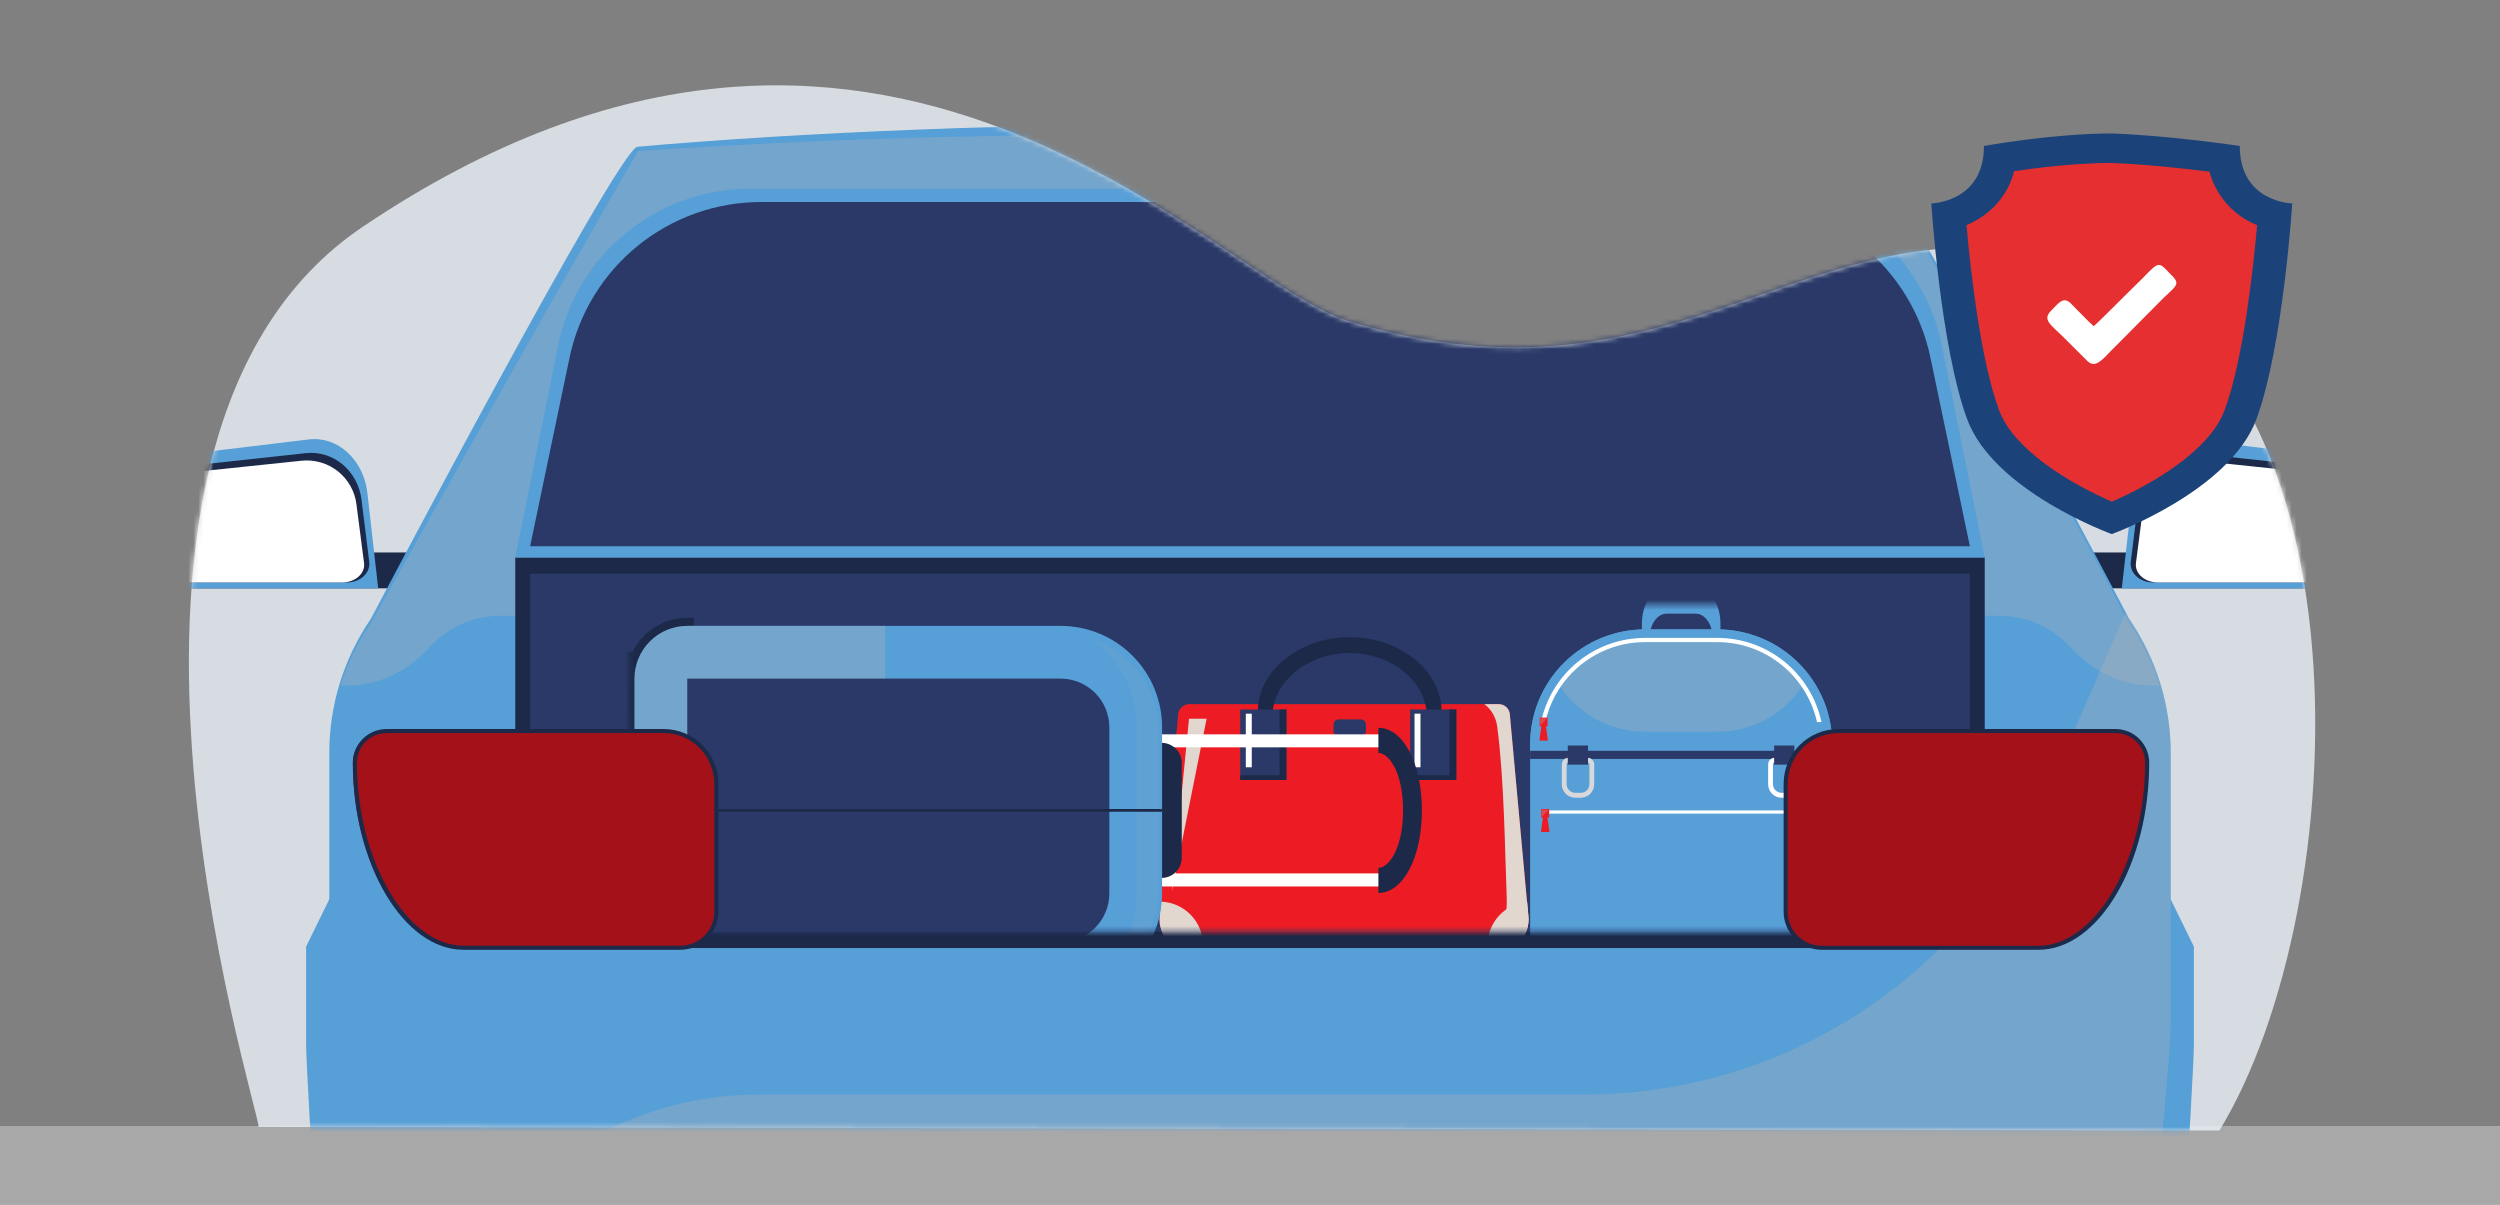 <svg width="498" height="240" viewBox="0 0 498 240" fill="none" xmlns="http://www.w3.org/2000/svg">
<rect x="0" y="0" width="498" height="240" fill="#808080" stroke="none"/>
<g clip-path="url(#clip0_100_10811)">
<g opacity="0.6">
<path opacity="0.6" d="M499 224.296H-1V240.112H499V224.296Z" fill="#EFEFEF"/>
</g>
<path opacity="0.8" d="M51.522 224.484C51.522 220.568 9.219 87.66 72.232 45.191C175.495 -24.384 241.777 55.699 268.522 63.923C335.795 84.564 361.553 36.811 414.085 52.595C473.402 70.435 469.357 180.539 442.107 225.197L51.522 224.484Z" fill="#EBF2FA"/>
<mask id="mask0_100_10811" style="mask-type:alpha" maskUnits="userSpaceOnUse" x="37" y="16" width="425" height="210">
<path d="M51.522 224.484C51.522 220.568 9.219 87.66 72.232 45.191C175.496 -24.384 241.777 55.699 268.522 63.923C335.795 84.564 361.554 36.811 414.085 52.595C473.402 70.435 469.357 180.539 442.107 225.197L51.522 224.484Z" fill="#EBF2FA"/>
</mask>
<g mask="url(#mask0_100_10811)">
<path d="M400.487 213.142H97.509V292.931H400.487V213.142Z" fill="black"/>
<path d="M380.438 211.42H433.116V324.838C433.115 326.543 432.436 328.178 431.229 329.384C430.022 330.59 428.386 331.268 426.679 331.269H386.875C385.167 331.269 383.528 330.591 382.32 329.384C381.112 328.177 380.433 326.54 380.433 324.833V211.42H380.438Z" fill="#2A3967"/>
<path d="M64.884 211.42H117.563V324.838C117.563 326.545 116.884 328.182 115.676 329.389C114.468 330.595 112.829 331.274 111.121 331.274H71.322C69.613 331.274 67.974 330.595 66.766 329.389C65.558 328.182 64.879 326.545 64.879 324.838V211.42H64.884Z" fill="#2A3967"/>
<path d="M433.121 211.42H380.438V303.76H433.121V211.42Z" fill="#1C2949"/>
<path d="M117.567 211.42H64.884V303.76H117.567V211.42Z" fill="#1C2949"/>
<path d="M415.518 110.053H458.058C459.8 110.054 461.471 110.747 462.702 111.978C463.933 113.209 464.625 114.878 464.625 116.618V117.198H415.518V110.062V110.053Z" fill="#1C2949"/>
<path d="M470.585 117.193H422.661L424.817 98.207C425.572 91.58 430.732 86.848 436.469 87.534L462.362 90.656C470.398 91.615 476.732 98.997 477.54 108.314C477.942 113.064 474.714 117.193 470.585 117.193Z" fill="#569FD7"/>
<path d="M469.536 116.03H428.911C426.232 116.03 424.165 114.116 424.447 111.913L425.987 99.537C426.701 93.779 431.616 89.671 437.072 90.269L461.723 92.945C469.362 93.779 475.393 100.192 476.152 108.283C476.549 112.444 473.478 116.03 469.536 116.03Z" fill="#1C2949"/>
<path d="M469.683 116.03H429.866C427.254 116.03 425.214 114.246 425.482 112.154L426.991 100.5C427.301 97.918 428.609 95.559 430.636 93.927C432.663 92.296 435.248 91.52 437.839 91.767L462.004 94.305C465.666 94.717 469.074 96.38 471.651 99.012C474.227 101.644 475.816 105.084 476.147 108.751C476.244 109.661 476.15 110.582 475.87 111.455C475.591 112.327 475.132 113.131 474.524 113.816C473.916 114.501 473.171 115.052 472.337 115.433C471.504 115.814 470.6 116.017 469.683 116.03Z" fill="white"/>
<path d="M82.442 117.193H33.335V116.614C33.335 114.872 34.027 113.203 35.26 111.971C36.492 110.74 38.163 110.048 39.906 110.048H82.442V117.184V117.193Z" fill="#1C2949"/>
<path d="M27.415 117.193H75.339L73.183 98.207C72.429 91.58 67.268 86.848 61.531 87.534L35.638 90.656C27.603 91.615 21.268 98.997 20.46 108.314C20.058 113.064 23.286 117.193 27.415 117.193Z" fill="#569FD7"/>
<path d="M28.464 116.03H69.089C71.768 116.03 73.835 114.116 73.554 111.913L72.013 99.537C71.299 93.779 66.384 89.671 60.929 90.269L36.277 92.945C28.639 93.779 22.607 100.192 21.853 108.283C21.451 112.444 24.522 116.03 28.464 116.03Z" fill="#1C2949"/>
<path d="M28.317 116.03H68.134C70.746 116.03 72.786 114.246 72.518 112.154L71.009 100.5C70.699 97.918 69.391 95.559 67.364 93.927C65.337 92.296 62.752 91.52 60.161 91.767L35.978 94.296C32.316 94.708 28.908 96.371 26.332 99.003C23.755 101.635 22.166 105.075 21.835 108.742C21.736 109.655 21.83 110.578 22.11 111.453C22.39 112.327 22.85 113.133 23.461 113.82C24.071 114.506 24.819 115.057 25.655 115.438C26.491 115.818 27.398 116.02 28.317 116.03Z" fill="white"/>
<path d="M428.147 286.879H348.893V173.43H429.603L437.022 188.554V208.071C437.022 213.284 433.049 286.879 428.147 286.879Z" fill="#569FD7"/>
<path d="M69.853 286.879H149.107V173.43H68.397L60.978 188.554V208.071C60.978 213.284 64.951 286.879 69.853 286.879Z" fill="#569FD7"/>
<path d="M424.13 123.286C424.13 123.286 374.844 29.568 371.058 29.233C338.201 26.33 295.58 24.573 249 24.573C202.42 24.573 159.835 26.33 126.978 29.233C123.192 29.568 73.853 123.308 73.853 123.308C68.446 131.206 65.567 140.558 65.598 150.126V203.784C65.598 211.366 72.076 286.879 80.067 286.879H417.938C425.929 286.879 432.406 211.375 432.406 203.784V150.149C432.437 140.563 429.551 131.195 424.13 123.286Z" fill="#569FD7"/>
<g style="mix-blend-mode:multiply" opacity="0.32">
<path d="M424.13 123.286C424.13 123.286 423.88 122.84 423.455 122.01L407.719 157.878C399.876 175.762 386.987 190.975 370.627 201.658C354.268 212.341 335.147 218.03 315.603 218.03H151.295C133.017 218.03 115.488 225.283 102.564 238.195C89.64 251.107 82.379 268.619 82.379 286.879H417.938C425.929 286.879 432.406 211.375 432.406 203.784V150.148C432.437 140.563 429.551 131.195 424.13 123.286Z" fill="#B3B3B3"/>
</g>
<g style="mix-blend-mode:multiply" opacity="0.32">
<path d="M99.714 122.671H398.286C400.961 122.667 403.608 123.225 406.054 124.309C408.499 125.394 410.689 126.979 412.482 128.964C416.679 133.593 422.393 136.546 428.647 136.546H430.174C428.79 132.144 426.752 127.975 424.129 124.178L423.643 123.25L423.46 122.902C419.129 114.687 394.384 67.871 380.424 44.054C345.228 28.288 299.103 26.861 248.884 26.861C198.665 26.861 176.232 26.95 127.125 30.072C111.763 56.261 73.853 124.2 73.853 124.2C71.236 127.997 69.204 132.164 67.826 136.563H69.353C75.603 136.563 81.317 133.593 85.518 128.981C87.309 126.994 89.499 125.405 91.944 124.318C94.39 123.23 97.037 122.669 99.714 122.671Z" fill="#B3B3B3"/>
</g>
<path d="M395.357 188.848H102.643V111.043H395.357V188.848Z" fill="#1C2949"/>
<path d="M392.402 185.615H105.598V114.277H392.402V185.615Z" fill="#2A3967"/>
<path d="M129.647 100.732H368.353C381.996 100.732 390.969 86.946 385.054 75.051C381.759 68.428 378.464 61.845 375.362 55.815C374.304 53.798 372.71 52.111 370.756 50.94C368.801 49.77 366.56 49.16 364.281 49.179H133.728C131.451 49.16 129.213 49.77 127.261 50.94C125.308 52.11 123.717 53.795 122.661 55.811C119.567 61.841 116.255 68.428 112.96 75.047C107.036 86.937 116 100.732 129.647 100.732Z" fill="white"/>
<mask id="mask1_100_10811" style="mask-type:alpha" maskUnits="userSpaceOnUse" x="125" y="120" width="287" height="66">
<path d="M411.947 185.588H125.339V120.472H411.947V185.588Z" fill="#2A3967"/>
</mask>
<g mask="url(#mask1_100_10811)">
<path d="M304.451 182.542L300.755 142.263C300.704 141.716 300.451 141.207 300.045 140.837C299.639 140.466 299.108 140.261 298.558 140.261H236.897C236.347 140.261 235.817 140.466 235.411 140.837C235.004 141.207 234.751 141.716 234.701 142.263C233.469 155.688 232.235 169.114 231 182.542C230.916 183.466 231.026 184.398 231.323 185.278C231.62 186.159 232.096 186.967 232.723 187.653C233.349 188.339 234.112 188.887 234.962 189.263C235.812 189.638 236.731 189.832 237.661 189.834H297.79C298.72 189.832 299.639 189.638 300.489 189.263C301.339 188.887 302.102 188.339 302.728 187.653C303.355 186.967 303.831 186.159 304.128 185.278C304.425 184.398 304.535 183.466 304.451 182.542Z" fill="#ED1C24"/>
<path d="M284.205 143.093C284.473 136.001 277.38 130.19 269.085 130.087C260.357 129.98 252.813 136.224 253.518 143.677L250.585 142.339C250.103 133.896 258.746 126.827 269.085 126.925C279.259 127.023 287.616 134.03 287.143 142.339L284.205 143.093Z" fill="#1C2949"/>
<path d="M256.25 141.335H247.054V155.362H256.25V141.335Z" fill="#2A3967"/>
<path d="M290.094 141.335H280.897V155.362H290.094V141.335Z" fill="#2A3967"/>
<path d="M254.902 141.335V154.417H247.054V155.362H256.25V141.335H254.902Z" fill="#1C2949"/>
<g style="mix-blend-mode:multiply">
<path d="M296.322 188.259C296.323 188.788 296.372 189.314 296.469 189.834H297.808C298.738 189.833 299.657 189.638 300.507 189.263C301.357 188.887 302.12 188.339 302.746 187.653C303.373 186.967 303.849 186.159 304.146 185.279C304.443 184.399 304.553 183.466 304.469 182.542L304.201 179.638C302.048 179.834 300.046 180.827 298.588 182.422C297.13 184.017 296.322 186.099 296.322 188.259Z" fill="#E2D7CF"/>
</g>
<path d="M288.746 141.335V154.417H280.897V155.362H290.094V141.335H288.746Z" fill="#1C2949"/>
<g style="mix-blend-mode:multiply">
<path d="M300.755 142.263C300.704 141.716 300.451 141.207 300.045 140.837C299.639 140.466 299.108 140.261 298.558 140.261H295.688C296.317 140.74 296.857 141.328 297.281 141.996C297.812 142.86 298.145 143.83 298.259 144.837C299.643 155.282 299.79 169.929 300.089 177.252C300.205 180.115 300.375 183.05 298.5 185.726C296.982 187.894 294.424 188.982 291.88 189.838H297.79C298.72 189.837 299.639 189.642 300.489 189.267C301.339 188.892 302.102 188.344 302.728 187.658C303.355 186.972 303.831 186.163 304.128 185.283C304.425 184.403 304.535 183.471 304.451 182.546L300.755 142.263Z" fill="#E2D7CF"/>
</g>
<path d="M271.063 143.307H266.665C266.093 143.307 265.63 143.77 265.63 144.342V145.586C265.63 146.158 266.093 146.621 266.665 146.621H271.063C271.635 146.621 272.098 146.158 272.098 145.586V144.342C272.098 143.77 271.635 143.307 271.063 143.307Z" fill="#2A3967"/>
<g style="mix-blend-mode:multiply">
<path d="M231.272 179.607C231.183 180.585 231.092 181.563 231 182.542C230.916 183.466 231.026 184.399 231.323 185.279C231.62 186.159 232.096 186.967 232.723 187.653C233.349 188.339 234.112 188.887 234.962 189.263C235.812 189.638 236.731 189.833 237.661 189.834H239.5C239.725 188.609 239.684 187.35 239.378 186.143C239.073 184.936 238.511 183.809 237.73 182.839C236.949 181.868 235.968 181.077 234.854 180.519C233.739 179.962 232.518 179.651 231.272 179.607Z" fill="#E2D7CF"/>
</g>
<g style="mix-blend-mode:multiply">
<path d="M233.482 177.515C235.771 166.068 238.063 154.62 240.357 143.173H236.853C235.725 154.611 234.601 166.059 233.482 177.515Z" fill="#E2D7CF"/>
</g>
<path d="M282.96 142.165H281.772V152.842H282.96V142.165Z" fill="white"/>
<path d="M249.353 142.165H248.165V152.842H249.353V142.165Z" fill="white"/>
<path d="M276.107 173.987H168.643C168.529 173.988 168.416 173.966 168.31 173.923C168.205 173.88 168.109 173.816 168.028 173.736C167.947 173.655 167.883 173.56 167.839 173.454C167.795 173.349 167.772 173.236 167.772 173.122V149.734C167.772 149.62 167.795 149.507 167.839 149.402C167.883 149.296 167.947 149.201 168.028 149.121C168.109 149.04 168.205 148.976 168.31 148.933C168.416 148.89 168.529 148.868 168.643 148.869H276.107V146.273H168.643C168.188 146.272 167.737 146.361 167.316 146.535C166.895 146.709 166.513 146.964 166.19 147.285C165.868 147.607 165.613 147.988 165.438 148.408C165.264 148.829 165.174 149.279 165.174 149.734V173.122C165.174 174.041 165.54 174.923 166.19 175.573C166.841 176.222 167.723 176.588 168.643 176.588H276.107V173.987Z" fill="white"/>
<path d="M274.576 177.876V172.877C276.571 172.877 279.487 169.171 279.487 161.428C279.487 153.685 276.58 149.984 274.576 149.984V144.979C279.518 144.979 283.246 152.053 283.246 161.428C283.246 170.803 279.518 177.876 274.576 177.876Z" fill="#1C2949"/>
<path d="M230.554 174.888H231.366C232.438 174.888 233.466 174.463 234.225 173.706C234.983 172.95 235.41 171.923 235.411 170.852V152.004C235.41 150.933 234.983 149.907 234.225 149.15C233.466 148.393 232.438 147.968 231.366 147.968H230.554V174.888Z" fill="#1C2949"/>
<path d="M123.322 177.81V145.047C123.322 142.817 124.469 141.01 125.88 141.01H128.438V181.846H125.88C124.469 181.846 123.322 180.04 123.322 177.81Z" fill="#1C2949"/>
<path d="M137.375 129.793H123.384C122.721 129.793 122.183 130.33 122.183 130.993V135.845C122.183 136.508 122.721 137.045 123.384 137.045H137.375C138.038 137.045 138.576 136.508 138.576 135.845V130.993C138.576 130.33 138.038 129.793 137.375 129.793Z" fill="#1C2949"/>
<path d="M138.228 123.063H136.888C133.673 123.067 130.59 124.345 128.317 126.616C126.044 128.888 124.766 131.968 124.763 135.181V187.679C124.767 190.891 126.046 193.97 128.319 196.241C130.592 198.512 133.674 199.789 136.888 199.793H138.228V123.063Z" fill="#1C2949"/>
<path d="M211.277 124.678H136.902C134.113 124.678 131.439 125.784 129.468 127.754C127.496 129.724 126.388 132.395 126.388 135.181V187.68C126.39 190.465 127.498 193.135 129.469 195.104C131.441 197.073 134.114 198.179 136.902 198.179H211.277C213.931 198.179 216.56 197.656 219.012 196.641C221.464 195.626 223.692 194.139 225.569 192.263C227.446 190.388 228.934 188.162 229.95 185.712C230.965 183.261 231.487 180.635 231.487 177.984V144.873C231.487 142.221 230.965 139.595 229.95 137.145C228.934 134.695 227.446 132.468 225.569 130.593C223.692 128.718 221.464 127.23 219.012 126.215C216.56 125.2 213.931 124.678 211.277 124.678Z" fill="#569FD7"/>
<g style="mix-blend-mode:multiply" opacity="0.32">
<g style="mix-blend-mode:multiply" opacity="0.6">
<g style="mix-blend-mode:multiply" opacity="0.6">
<path d="M226.42 144.694V178.171C226.454 181.582 225.645 184.948 224.064 187.972C222.483 190.995 220.179 193.582 217.357 195.502C221.27 194.284 224.691 191.849 227.12 188.551C229.55 185.253 230.861 181.266 230.862 177.172V145.689C230.861 141.594 229.55 137.607 227.12 134.309C224.691 131.012 221.27 128.576 217.357 127.358C220.18 129.279 222.484 131.866 224.065 134.89C225.646 137.915 226.455 141.282 226.42 144.694Z" fill="#B3B3B3"/>
</g>
</g>
</g>
<g style="mix-blend-mode:multiply" opacity="0.32">
<path d="M176.339 124.678H136.902C134.113 124.678 131.439 125.784 129.468 127.754C127.496 129.724 126.388 132.395 126.388 135.181V187.68C126.39 190.465 127.498 193.135 129.469 195.104C131.441 197.073 134.114 198.179 136.902 198.179H176.339V124.678Z" fill="#B3B3B3"/>
</g>
<path d="M136.902 135.181H211.277C213.849 135.184 216.314 136.206 218.133 138.023C219.951 139.84 220.974 142.303 220.978 144.872V177.983C220.975 180.553 219.953 183.018 218.134 184.835C216.315 186.653 213.849 187.676 211.277 187.679H136.902V135.181Z" fill="#2A3967"/>
<path d="M231.487 161.151H126.389V161.7H231.487V161.151Z" fill="#1C2949"/>
<path d="M338.496 117.488H331.281C328.955 117.488 327.062 120.521 327.062 124.263V145.332C327.062 149.069 328.955 152.102 331.281 152.102H338.496C340.826 152.102 342.714 149.069 342.714 145.332V124.263C342.714 120.521 340.826 117.488 338.496 117.488ZM341.174 142.441C341.174 145.158 339.656 147.347 337.781 147.347H331.978C330.103 147.347 328.585 145.149 328.585 142.441V127.148C328.585 124.436 330.103 122.242 331.978 122.242H337.781C339.656 122.242 341.174 124.445 341.174 127.148V142.441Z" fill="#569FD7"/>
<path d="M364.25 202.977V151.241C364.25 145.327 361.898 139.654 357.712 135.472C353.526 131.29 347.849 128.941 341.929 128.941H327.862C321.942 128.941 316.264 131.29 312.078 135.472C307.892 139.654 305.54 145.327 305.54 151.241V202.977C305.54 204.073 305.976 205.125 306.752 205.9C307.528 206.676 308.581 207.111 309.679 207.111H360.125C361.221 207.109 362.27 206.672 363.044 205.897C363.817 205.122 364.251 204.072 364.25 202.977Z" fill="#263F25"/>
<path d="M364.978 201.269V148.235C364.978 142.172 362.567 136.357 358.275 132.069C353.984 127.782 348.163 125.373 342.094 125.373H327.688C321.618 125.373 315.798 127.782 311.506 132.069C307.215 136.357 304.804 142.172 304.804 148.235V201.269C304.804 201.825 304.913 202.376 305.127 202.89C305.34 203.403 305.652 203.87 306.046 204.263C306.44 204.656 306.907 204.968 307.422 205.18C307.937 205.393 308.488 205.502 309.045 205.501H360.737C361.293 205.502 361.845 205.393 362.359 205.18C362.874 204.968 363.341 204.656 363.735 204.263C364.129 203.87 364.442 203.403 364.655 202.89C364.868 202.376 364.978 201.825 364.978 201.269Z" fill="#569FD7"/>
<path d="M364.978 150.465V148.235C364.978 142.172 362.567 136.357 358.275 132.069C353.984 127.782 348.163 125.373 342.094 125.373H327.688C321.618 125.373 315.798 127.782 311.506 132.069C307.215 136.357 304.804 142.172 304.804 148.235V150.465H364.978Z" fill="#569FD7"/>
<g style="mix-blend-mode:multiply" opacity="0.32">
<path d="M327.688 145.764H342.094C345.415 145.764 348.685 144.95 351.619 143.395C354.553 141.84 357.061 139.591 358.924 136.844C357.061 134.097 354.553 131.848 351.619 130.293C348.685 128.738 345.415 127.925 342.094 127.924H327.688C324.366 127.924 321.095 128.737 318.161 130.292C315.227 131.847 312.72 134.097 310.857 136.844C312.72 139.592 315.227 141.841 318.161 143.396C321.095 144.951 324.366 145.764 327.688 145.764Z" fill="#B3B3B3"/>
</g>
<path d="M307.83 143.837C308.836 139.324 311.351 135.287 314.961 132.393C318.57 129.499 323.059 127.919 327.688 127.915H342.094C346.721 127.921 351.209 129.501 354.817 132.395C358.426 135.29 360.94 139.325 361.946 143.837H362.839C361.826 139.096 359.216 134.844 355.445 131.793C351.674 128.741 346.969 127.073 342.116 127.068H327.688C322.834 127.073 318.13 128.741 314.359 131.793C310.587 134.844 307.977 139.096 306.964 143.837H307.83Z" fill="white"/>
<path d="M364.973 149.56H304.804V151.179H364.973V149.56Z" fill="#2A3967"/>
<path d="M313.795 158.908H314.884C315.594 158.908 316.276 158.626 316.778 158.124C317.28 157.622 317.563 156.941 317.563 156.232V152.24C317.563 151.901 317.428 151.576 317.189 151.336C316.95 151.097 316.625 150.961 316.286 150.96H312.393C312.054 150.961 311.729 151.097 311.49 151.336C311.251 151.576 311.116 151.901 311.116 152.24V156.232C311.116 156.941 311.398 157.622 311.901 158.124C312.403 158.626 313.084 158.908 313.795 158.908ZM312.072 152.218C312.072 152.133 312.105 152.051 312.166 151.991C312.226 151.93 312.308 151.897 312.393 151.897H316.286C316.371 151.897 316.453 151.93 316.513 151.991C316.573 152.051 316.607 152.133 316.607 152.218V156.209C316.607 156.666 316.426 157.104 316.103 157.427C315.779 157.75 315.341 157.931 314.884 157.931H313.795C313.338 157.931 312.899 157.75 312.576 157.427C312.253 157.104 312.072 156.666 312.072 156.209V152.218Z" fill="#D8D8DA"/>
<path d="M316.331 148.507H312.304V152.316H316.331V148.507Z" fill="#2A3967"/>
<path d="M354.902 158.908H355.982C356.693 158.908 357.374 158.626 357.876 158.124C358.379 157.622 358.661 156.941 358.661 156.232V152.24C358.661 151.901 358.526 151.576 358.287 151.336C358.048 151.097 357.723 150.961 357.384 150.96H353.491C353.152 150.961 352.827 151.097 352.588 151.336C352.349 151.576 352.214 151.901 352.214 152.24V156.232C352.214 156.584 352.284 156.933 352.419 157.258C352.554 157.583 352.752 157.878 353.002 158.127C353.252 158.376 353.548 158.573 353.874 158.707C354.2 158.841 354.549 158.909 354.902 158.908ZM353.174 152.218C353.174 152.133 353.208 152.051 353.268 151.991C353.329 151.93 353.41 151.897 353.496 151.897H357.388C357.431 151.897 357.472 151.905 357.511 151.921C357.55 151.937 357.586 151.961 357.616 151.991C357.646 152.02 357.669 152.056 357.685 152.095C357.702 152.134 357.71 152.176 357.71 152.218V156.209C357.71 156.436 357.665 156.66 357.578 156.869C357.491 157.078 357.364 157.268 357.204 157.428C357.043 157.588 356.853 157.715 356.643 157.801C356.433 157.887 356.209 157.932 355.982 157.931H354.902C354.675 157.932 354.451 157.887 354.241 157.801C354.031 157.715 353.841 157.588 353.68 157.428C353.52 157.268 353.393 157.078 353.306 156.869C353.219 156.66 353.174 156.436 353.174 156.209V152.218Z" fill="white"/>
<path d="M357.433 148.507H353.406V152.316H357.433V148.507Z" fill="#2A3967"/>
<path d="M361.375 161.437H307.558V162.075H361.375V161.437Z" fill="white"/>
<path d="M308.652 165.732L308.263 162.868H308.589V161.151H307.013V162.868H307.344L306.955 165.732H308.652Z" fill="#ED1C24"/>
<g style="mix-blend-mode:multiply" opacity="0.32">
<path d="M307.117 162.713V161.308H308.487L307.117 162.713Z" fill="#B3B3B3"/>
</g>
<path d="M308.339 147.53L307.955 144.667H308.281V142.95H306.705V144.667H307.036L306.647 147.53H308.339Z" fill="#ED1C24"/>
<g style="mix-blend-mode:multiply" opacity="0.32">
<path d="M306.809 144.511V143.106H308.175L306.809 144.511Z" fill="#B3B3B3"/>
</g>
</g>
<path d="M135.116 188.79H91.929C80.656 188.79 70.286 172.288 70.286 151.932C70.286 150.26 70.951 148.656 72.135 147.473C73.319 146.29 74.924 145.626 76.598 145.626H131.781C133.162 145.624 134.53 145.894 135.807 146.421C137.084 146.948 138.244 147.721 139.221 148.696C140.198 149.671 140.973 150.829 141.502 152.104C142.031 153.379 142.304 154.745 142.304 156.125V181.618C142.304 182.561 142.119 183.494 141.758 184.365C141.396 185.236 140.867 186.028 140.199 186.694C139.532 187.36 138.739 187.888 137.867 188.248C136.994 188.607 136.06 188.792 135.116 188.79Z" fill="#A51119"/>
<path d="M135.522 189.196H92.335C80.384 189.196 70.286 172.132 70.286 151.933C70.288 150.157 70.994 148.454 72.248 147.197C73.503 145.939 75.205 145.228 76.982 145.22H132.188C135.082 145.223 137.858 146.372 139.905 148.416C141.952 150.461 143.104 153.233 143.107 156.125V181.618C143.106 183.628 142.307 185.554 140.884 186.975C139.462 188.396 137.534 189.195 135.522 189.196ZM77.004 146.032C75.439 146.034 73.938 146.657 72.831 147.763C71.724 148.869 71.101 150.368 71.098 151.933C71.098 171.351 81.022 188.384 92.335 188.384H135.522C137.319 188.384 139.043 187.672 140.314 186.403C141.586 185.134 142.301 183.414 142.304 181.618V156.125C142.3 153.447 141.233 150.88 139.336 148.987C137.439 147.095 134.868 146.032 132.188 146.032H77.004Z" fill="#1C2949"/>
<path d="M362.839 188.848H406.098C417.388 188.848 427.781 172.319 427.781 151.928C427.784 151.096 427.623 150.272 427.306 149.503C426.99 148.733 426.524 148.034 425.936 147.445C425.349 146.856 424.65 146.388 423.881 146.069C423.112 145.75 422.288 145.586 421.455 145.586H366.174C363.381 145.586 360.702 146.694 358.727 148.668C356.752 150.641 355.643 153.317 355.643 156.107V181.641C355.64 182.586 355.824 183.523 356.184 184.398C356.545 185.273 357.074 186.068 357.743 186.737C358.412 187.407 359.206 187.938 360.08 188.3C360.955 188.662 361.893 188.849 362.839 188.848Z" fill="#A51119"/>
<path d="M355.299 181.618V156.125C355.303 153.233 356.454 150.461 358.502 148.416C360.549 146.372 363.324 145.223 366.219 145.22H421.402C423.183 145.223 424.891 145.931 426.15 147.189C427.41 148.447 428.118 150.153 428.121 151.933C428.121 172.132 418.027 189.196 406.071 189.196H362.888C360.876 189.196 358.947 188.398 357.524 186.977C356.1 185.556 355.3 183.628 355.299 181.618ZM366.219 146.032C363.54 146.034 360.972 147.098 359.078 148.991C357.184 150.883 356.118 153.449 356.116 156.125V181.618C356.115 182.508 356.289 183.389 356.629 184.212C356.969 185.034 357.467 185.781 358.096 186.411C358.725 187.041 359.472 187.541 360.294 187.883C361.116 188.224 361.998 188.401 362.888 188.402H406.071C417.384 188.402 427.308 171.369 427.308 151.95C427.31 151.174 427.158 150.405 426.862 149.688C426.566 148.97 426.132 148.317 425.583 147.768C425.035 147.218 424.383 146.782 423.665 146.484C422.948 146.186 422.179 146.033 421.402 146.032H366.219Z" fill="#1C2949"/>
<path d="M149.388 37.605H348.612C357.63 37.604 366.37 40.728 373.341 46.444C380.313 52.159 385.085 60.113 386.844 68.95L395.357 111.043H102.643L111.156 68.95C112.915 60.113 117.687 52.159 124.659 46.444C131.63 40.728 140.37 37.604 149.388 37.605Z" fill="#569FD7"/>
<path d="M151.616 40.241H346.384C355.338 40.242 364.018 43.322 370.967 48.964C377.915 54.605 382.708 62.464 384.54 71.22L392.402 108.822H105.598L113.46 71.22C115.292 62.464 120.085 54.605 127.034 48.964C133.982 43.322 142.662 40.242 151.616 40.241Z" fill="#2A3967"/>
</g>
<path d="M446.161 29.078C446.161 29.078 432.531 27.017 420.683 26.584C408.862 26.584 395.205 29.078 395.205 29.078C395.205 40.33 384.714 40.522 384.714 40.522C384.714 40.522 386.545 69.128 391.857 83.507C397.17 97.886 420.665 106.392 420.665 106.392C420.665 106.392 444.147 97.882 449.473 83.507C454.799 69.133 456.616 40.522 456.616 40.522C456.616 40.522 446.161 40.33 446.161 29.078Z" fill="#1B437A"/>
<path d="M420.683 99.929C412.255 96.263 401.138 89.596 398.205 81.683C394.446 71.546 392.487 53.371 391.732 44.844C396.415 42.868 399.893 39.148 401.232 34.086C406.005 33.395 413.656 32.472 420.527 32.459C427.54 32.726 435.259 33.587 440.129 34.202C440.775 36.591 441.969 38.797 443.615 40.645C445.262 42.494 447.316 43.934 449.616 44.853C448.862 53.385 446.897 71.564 443.143 81.692C440.232 89.591 429.129 96.259 420.683 99.929Z" fill="#E62F30"/>
<path fill-rule="evenodd" clip-rule="evenodd" d="M417.049 64.985C415.795 63.83 413.772 61.711 412.424 60.364C411.085 59.116 410.192 60.173 408.571 61.903C406.741 63.732 408.571 64.695 411.174 67.295L415.893 71.996C417.625 73.535 419.071 71.225 421.384 69.012L430.821 59.508C433.808 56.623 434.482 56.623 432.076 54.312C429.955 52.082 430.049 52.082 426.679 55.561C425.138 56.997 417.531 64.695 417.049 64.985Z" fill="white"/>
</g>
<defs>
<clipPath id="clip0_100_10811">
<rect width="498" height="240" fill="white"/>
</clipPath>
</defs>
</svg>
